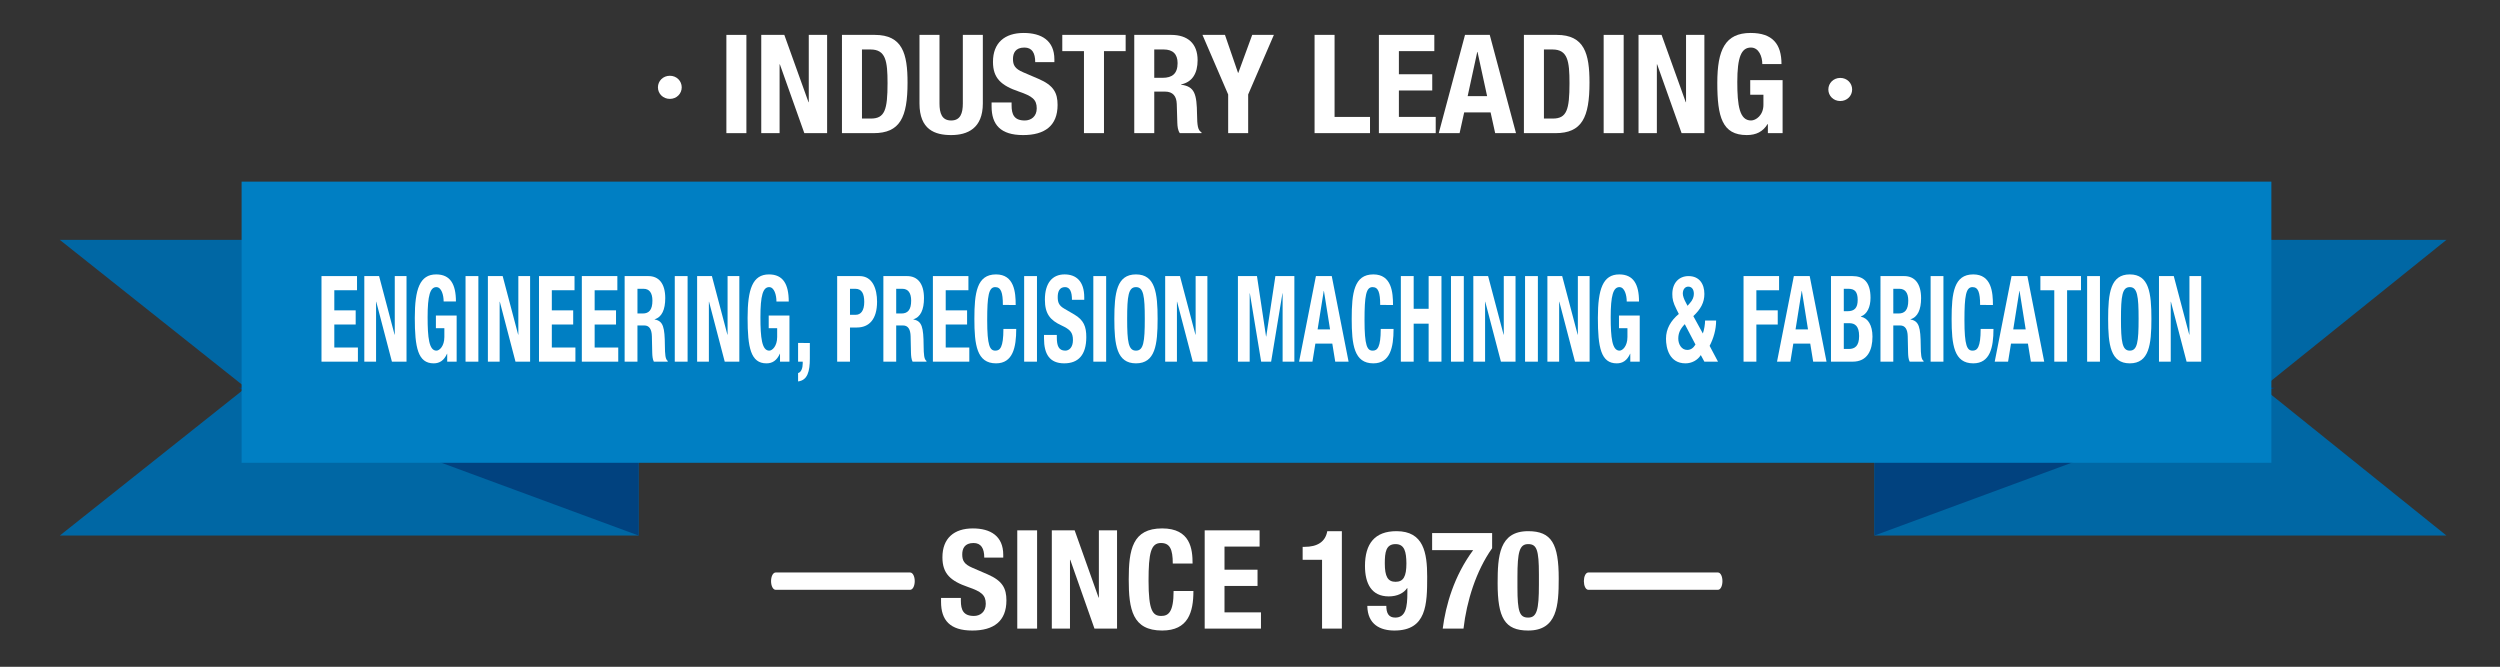 <?xml version="1.0" encoding="UTF-8"?> <svg xmlns="http://www.w3.org/2000/svg" xmlns:xlink="http://www.w3.org/1999/xlink" version="1.1" id="Layer_1" x="0px" y="0px" width="677.334px" height="180.667px" viewBox="0 0 677.334 180.667" xml:space="preserve"><rect x="0" y="0" width="677.334" height="180.667" fill="#333333" stroke="none"/> <g> <polygon fill="#0067A4" points="173.006,64.994 16.211,64.994 66.609,105.046 16.211,145.095 173.006,145.095 "></polygon> <polygon fill="#0067A4" points="507.846,64.994 662.816,64.994 612.994,105.046 662.816,145.095 507.846,145.095 "></polygon> <polygon fill="#01427F" points="64.486,105.046 173.006,145.095 173.006,105.046 "></polygon> <polygon fill="#01427F" points="616.365,105.046 507.846,145.095 507.846,105.046 "></polygon> <rect x="65.459" y="49.21" fill="#007FC3" width="549.932" height="76.176"></rect> <g> <line fill="#FFFFFF" stroke="#FFFFFF" stroke-width="0.5" stroke-miterlimit="10" x1="210.172" y1="157.452" x2="246.561" y2="157.452"></line> <path fill="#FFFFFF" stroke="#FFFFFF" stroke-width="0.5" stroke-miterlimit="10" d="M246.561,159.556h-36.389 c-0.558,0-1.016-0.938-1.016-2.104c0-1.163,0.458-2.101,1.016-2.101h36.389c0.563,0,1.02,0.938,1.02,2.101 C247.58,158.619,247.123,159.556,246.561,159.556L246.561,159.556z"></path> </g> <g> <line fill="#FFFFFF" stroke="#FFFFFF" stroke-width="0.5" stroke-miterlimit="10" x1="430.354" y1="157.452" x2="465.435" y2="157.452"></line> <path fill="#FFFFFF" stroke="#FFFFFF" stroke-width="0.5" stroke-miterlimit="10" d="M465.435,159.556h-35.081 c-0.539,0-0.979-0.938-0.979-2.104c0-1.163,0.44-2.101,0.979-2.101h35.081c0.543,0,0.981,0.938,0.981,2.101 C466.416,158.619,465.978,159.556,465.435,159.556L465.435,159.556z"></path> </g> <g> <path fill="#FFFFFF" d="M184.702,23.668c0,1.711-1.369,3.125-3.214,3.125c-1.847,0-3.232-1.414-3.232-3.125 c0-1.729,1.386-3.141,3.232-3.141C183.333,20.528,184.702,21.94,184.702,23.668z"></path> </g> <g> <path fill="#FFFFFF" d="M501.807,24.25c0,1.711-1.371,3.124-3.217,3.124s-3.23-1.413-3.23-3.124c0-1.729,1.385-3.141,3.23-3.141 S501.807,22.521,501.807,24.25z"></path> </g> <g> <path fill="#FFFFFF" d="M96.729,74.801v3.833h-6.153v5.453h5.79v3.833h-5.79v6.235h6.393v3.832h-9.866V74.801H96.729z"></path> <path fill="#FFFFFF" d="M102.708,74.801l4.196,15.879h0.051V74.801h3.184v23.187h-3.957l-4.246-16.237h-0.048v16.237h-3.185 V74.801H102.708z"></path> <path fill="#FFFFFF" d="M120.198,81.685c0-1.721-0.579-3.897-1.978-3.897c-1.689,0-2.364,2.339-2.364,8.12 c0,5.586,0.385,9.092,2.388,9.092c0.82,0,2.148-1.201,2.148-3.702v-2.37H118.1v-3.443h5.622v12.504h-2.559v-2.143h-0.048 c-0.82,1.818-2.002,2.598-3.619,2.598c-4.27,0-5.113-4.287-5.113-12.309c0-7.794,1.35-11.788,5.791-11.788 c3.811,0,5.354,2.631,5.354,7.339H120.198z"></path> <path fill="#FFFFFF" d="M126.131,97.988V74.801h3.474v23.187H126.131z"></path> <path fill="#FFFFFF" d="M136.191,74.801l4.196,15.879h0.05V74.801h3.184v23.187h-3.957l-4.246-16.237h-0.048v16.237h-3.185V74.801 H136.191z"></path> <path fill="#FFFFFF" d="M155.658,74.801v3.833h-6.152v5.453h5.79v3.833h-5.79v6.235h6.393v3.832h-9.866V74.801H155.658z"></path> <path fill="#FFFFFF" d="M167.262,74.801v3.833h-6.152v5.453h5.79v3.833h-5.79v6.235h6.393v3.832h-9.866V74.801H167.262z"></path> <path fill="#FFFFFF" d="M169.238,74.801h6.417c2.847,0,4.584,2.012,4.584,5.976c0,3.084-0.917,5.162-2.871,5.715v0.065 c2.362,0.422,2.726,2.176,2.773,7.079c0.024,2.436,0.121,3.703,0.772,4.156v0.195h-3.763c-0.339-0.648-0.411-1.525-0.436-2.436 l-0.096-4.448c-0.048-1.82-0.651-2.924-2.05-2.924h-1.859v9.808h-3.473V74.801z M172.711,84.933h1.448 c1.665,0,2.604-0.975,2.604-3.476c0-2.143-0.844-3.215-2.412-3.215h-1.641V84.933z"></path> <path fill="#FFFFFF" d="M182.818,97.988V74.801h3.475v23.187H182.818z"></path> <path fill="#FFFFFF" d="M192.879,74.801l4.196,15.879h0.05V74.801h3.185v23.187h-3.957l-4.247-16.237h-0.047v16.237h-3.185V74.801 H192.879z"></path> <path fill="#FFFFFF" d="M210.367,81.685c0-1.721-0.579-3.897-1.978-3.897c-1.689,0-2.364,2.339-2.364,8.12 c0,5.586,0.385,9.092,2.388,9.092c0.82,0,2.147-1.201,2.147-3.702v-2.37h-2.291v-3.443h5.621v12.504h-2.559v-2.143h-0.048 c-0.821,1.818-2.003,2.598-3.619,2.598c-4.27,0-5.114-4.287-5.114-12.309c0-7.794,1.351-11.788,5.791-11.788 c3.811,0,5.355,2.631,5.355,7.339H210.367z"></path> <path fill="#FFFFFF" d="M219.414,92.921v4.224c0,3.442-0.604,5.878-3.186,6.202v-2.274c0.844-0.193,1.255-1.363,1.255-2.564 v-0.521h-1.255v-5.066H219.414z"></path> <path fill="#FFFFFF" d="M226.818,74.801h6.08c3.521,0,4.728,3.475,4.728,6.949c0,4.807-2.196,6.982-5.476,6.982h-1.859v9.255 h-3.473V74.801z M230.291,85.291h1.545c1.375,0,2.316-1.104,2.316-3.475c0-2.273-0.677-3.573-2.412-3.573h-1.449V85.291z"></path> <path fill="#FFFFFF" d="M239.338,74.801h6.418c2.847,0,4.584,2.012,4.584,5.976c0,3.084-0.916,5.162-2.871,5.715v0.065 c2.363,0.422,2.726,2.176,2.773,7.079c0.025,2.436,0.121,3.703,0.773,4.156v0.195h-3.764c-0.339-0.648-0.41-1.525-0.436-2.436 l-0.096-4.448c-0.049-1.82-0.652-2.924-2.051-2.924h-1.857v9.808h-3.475V74.801z M242.813,84.933h1.447 c1.665,0,2.605-0.975,2.605-3.476c0-2.143-0.845-3.215-2.413-3.215h-1.64V84.933z"></path> <path fill="#FFFFFF" d="M262.377,74.801v3.833h-6.152v5.453h5.79v3.833h-5.79v6.235h6.393v3.832h-9.866V74.801H262.377z"></path> <path fill="#FFFFFF" d="M271.711,82.626c0-3.378-0.507-4.839-2.074-4.839c-1.762,0-2.173,2.372-2.173,8.931 c0,7.015,0.726,8.281,2.222,8.281c1.254,0,2.171-0.875,2.171-5.878h3.474c0,5.003-0.917,9.321-5.477,9.321 c-5.211,0-5.863-5.002-5.863-12.048c0-7.048,0.652-12.049,5.863-12.049c4.97,0,5.33,4.902,5.33,8.28H271.711z"></path> <path fill="#FFFFFF" d="M277.477,97.988V74.801h3.473v23.187H277.477z"></path> <path fill="#FFFFFF" d="M286.329,90.747v0.682c0,2.176,0.458,3.571,2.292,3.571c1.061,0,2.075-0.908,2.075-2.855 c0-2.112-0.796-2.892-3.088-3.964c-3.088-1.429-4.513-3.149-4.513-7.015c0-4.515,2.052-6.819,5.332-6.819 c3.088,0,5.332,1.785,5.332,6.235v0.65h-3.33c0-2.176-0.555-3.444-1.881-3.444c-1.567,0-1.978,1.332-1.978,2.695 c0,1.43,0.313,2.308,1.786,3.151l2.677,1.559c2.604,1.525,3.28,3.313,3.28,6.138c0,4.903-2.219,7.112-5.982,7.112 c-3.932,0-5.477-2.469-5.477-6.754v-0.942H286.329z"></path> <path fill="#FFFFFF" d="M296.219,97.988V74.801h3.474v23.187H296.219z"></path> <path fill="#FFFFFF" d="M307.774,74.346c5.212,0,5.862,5.001,5.862,12.049c0,7.046-0.65,12.048-5.862,12.048 c-5.211,0-5.862-5.002-5.862-12.048C301.912,79.347,302.563,74.346,307.774,74.346z M307.774,95c2.051,0,2.388-2.369,2.388-8.604 c0-6.203-0.337-8.607-2.388-8.607c-2.05,0-2.39,2.404-2.39,8.607C305.385,92.63,305.725,95,307.774,95z"></path> <path fill="#FFFFFF" d="M319.691,74.801l4.195,15.879h0.051V74.801h3.184v23.187h-3.957l-4.246-16.237h-0.048v16.237h-3.185 V74.801H319.691z"></path> <path fill="#FFFFFF" d="M335.394,74.801h5.161l2.461,16.367h0.049l2.484-16.367h5.139v23.187h-3.184V79.477h-0.048l-3.065,18.511 h-2.7l-3.064-18.511h-0.048v18.511h-3.185V74.801z"></path> <path fill="#FFFFFF" d="M356.524,74.801h4.294l4.559,23.187h-3.617l-0.795-4.902h-4.585l-0.796,4.902h-3.619L356.524,74.801z M356.982,89.252h3.378l-1.665-10.426h-0.048L356.982,89.252z"></path> <path fill="#FFFFFF" d="M373.941,82.626c0-3.378-0.506-4.839-2.073-4.839c-1.763,0-2.173,2.372-2.173,8.931 c0,7.015,0.725,8.281,2.221,8.281c1.254,0,2.172-0.875,2.172-5.878h3.473c0,5.003-0.916,9.321-5.477,9.321 c-5.21,0-5.862-5.002-5.862-12.048c0-7.048,0.652-12.049,5.862-12.049c4.971,0,5.331,4.902,5.331,8.28H373.941z"></path> <path fill="#FFFFFF" d="M379.538,74.801h3.474v8.864h4.053v-8.864h3.475v23.187h-3.475V87.693h-4.053v10.295h-3.474V74.801z"></path> <path fill="#FFFFFF" d="M393.119,97.988V74.801h3.474v23.187H393.119z"></path> <path fill="#FFFFFF" d="M403.178,74.801l4.197,15.879h0.049V74.801h3.184v23.187h-3.956l-4.247-16.237h-0.047v16.237h-3.184 V74.801H403.178z"></path> <path fill="#FFFFFF" d="M413.189,97.988V74.801h3.474v23.187H413.189z"></path> <path fill="#FFFFFF" d="M423.248,74.801l4.196,15.879h0.05V74.801h3.184v23.187h-3.957l-4.246-16.237h-0.049v16.237h-3.184V74.801 H423.248z"></path> <path fill="#FFFFFF" d="M440.736,81.685c0-1.721-0.58-3.897-1.979-3.897c-1.689,0-2.364,2.339-2.364,8.12 c0,5.586,0.386,9.092,2.388,9.092c0.82,0,2.148-1.201,2.148-3.702v-2.37h-2.292v-3.443h5.621v12.504h-2.558v-2.143h-0.049 c-0.82,1.818-2.002,2.598-3.619,2.598c-4.27,0-5.113-4.287-5.113-12.309c0-7.794,1.351-11.788,5.791-11.788 c3.811,0,5.354,2.631,5.354,7.339H440.736z"></path> <path fill="#FFFFFF" d="M461.361,90.356c0.363-1.006,0.604-2.564,0.604-3.506h2.99c0,2.5-0.724,4.869-1.761,6.853l2.27,4.285 h-3.692l-0.966-1.785c-0.867,1.396-2.46,2.24-4.148,2.24c-4.367,0-5.283-4.093-5.283-6.69c0-2.694,1.327-4.902,3.473-6.69 l-0.602-1.201c-0.965-1.916-1.158-2.858-1.158-4.188c0-3.022,1.809-4.872,4.391-4.872c2.943,0,4.294,2.143,4.294,4.838 c0,2.306-0.966,4.093-2.992,6.007L461.361,90.356z M456.465,87.823c-1.303,1.365-1.761,2.5-1.761,3.93 c0,1.462,0.844,3.054,2.413,3.054c0.939,0,1.663-0.488,2.242-1.461L456.465,87.823z M456.803,82.075l0.41,0.779l0.627-0.714 c0.771-0.845,1.086-1.721,1.086-2.534c0-1.266-0.627-1.947-1.521-1.947c-0.819,0-1.472,0.682-1.472,1.884 C455.934,80.16,456.224,81.037,456.803,82.075z"></path> <path fill="#FFFFFF" d="M472.385,74.801h9.626v3.833h-6.152v5.453h5.79v3.833h-5.79v10.067h-3.474V74.801z"></path> <path fill="#FFFFFF" d="M486.014,74.801h4.295l4.559,23.187h-3.617l-0.797-4.902h-4.584l-0.795,4.902h-3.619L486.014,74.801z M486.473,89.252h3.377l-1.664-10.426h-0.049L486.473,89.252z"></path> <path fill="#FFFFFF" d="M496.074,74.801h5.813c2.848,0,4.898,1.428,4.898,5.877c0,2.501-0.893,4.417-2.605,5.066v0.065 c1.906,0.356,3.135,2.305,3.135,5.391c0,3.637-1.324,6.787-5.379,6.787h-5.861V74.801z M499.547,84.316h0.99 c1.906,0,2.773-0.878,2.773-3.054c0-2.206-0.797-3.02-2.51-3.02h-1.254V84.316z M499.547,94.546h1.354 c1.662,0,2.797-0.813,2.797-3.508c0-2.696-1.135-3.476-2.654-3.476h-1.496V94.546z"></path> <path fill="#FFFFFF" d="M509.486,74.801h6.418c2.846,0,4.584,2.012,4.584,5.976c0,3.084-0.918,5.162-2.871,5.715v0.065 c2.363,0.422,2.725,2.176,2.773,7.079c0.023,2.436,0.121,3.703,0.771,4.156v0.195H517.4c-0.34-0.648-0.41-1.525-0.436-2.436 l-0.096-4.448c-0.049-1.82-0.652-2.924-2.051-2.924h-1.859v9.808h-3.473V74.801z M512.959,84.933h1.449 c1.664,0,2.604-0.975,2.604-3.476c0-2.143-0.844-3.215-2.412-3.215h-1.641V84.933z"></path> <path fill="#FFFFFF" d="M523.068,97.988V74.801h3.473v23.187H523.068z"></path> <path fill="#FFFFFF" d="M536.479,82.626c0-3.378-0.506-4.839-2.074-4.839c-1.762,0-2.172,2.372-2.172,8.931 c0,7.015,0.725,8.281,2.221,8.281c1.254,0,2.172-0.875,2.172-5.878h3.473c0,5.003-0.916,9.321-5.477,9.321 c-5.211,0-5.863-5.002-5.863-12.048c0-7.048,0.652-12.049,5.863-12.049c4.971,0,5.33,4.902,5.33,8.28H536.479z"></path> <path fill="#FFFFFF" d="M544.994,74.801h4.295l4.559,23.187h-3.617l-0.797-4.902h-4.584l-0.795,4.902h-3.619L544.994,74.801z M545.453,89.252h3.377l-1.664-10.426h-0.049L545.453,89.252z"></path> <path fill="#FFFFFF" d="M563.811,74.801v3.833h-3.764v19.354h-3.473V78.634h-3.764v-3.833H563.811z"></path> <path fill="#FFFFFF" d="M565.475,97.988V74.801h3.473v23.187H565.475z"></path> <path fill="#FFFFFF" d="M577.031,74.346c5.209,0,5.859,5.001,5.859,12.049c0,7.046-0.65,12.048-5.859,12.048 c-5.213,0-5.865-5.002-5.865-12.048C571.166,79.347,571.818,74.346,577.031,74.346z M577.031,95c2.049,0,2.387-2.369,2.387-8.604 c0-6.203-0.338-8.607-2.387-8.607c-2.051,0-2.391,2.404-2.391,8.607C574.641,92.63,574.98,95,577.031,95z"></path> <path fill="#FFFFFF" d="M588.947,74.801l4.195,15.879h0.051V74.801h3.184v23.187h-3.957l-4.246-16.237h-0.049v16.237h-3.184 V74.801H588.947z"></path> </g> <g> <path fill="#FFFFFF" d="M260.33,161.996v0.782c0,2.498,0.709,4.102,3.543,4.102c1.641,0,3.205-1.045,3.205-3.282 c0-2.423-1.229-3.317-4.771-4.547c-4.773-1.642-6.973-3.617-6.973-8.054c0-5.183,3.17-7.831,8.24-7.831 c4.771,0,8.24,2.051,8.24,7.158v0.747h-5.146c0-2.499-0.857-3.952-2.908-3.952c-2.422,0-3.056,1.528-3.056,3.096 c0,1.639,0.483,2.645,2.759,3.615l4.139,1.79c4.025,1.752,5.07,3.804,5.07,7.046c0,5.631-3.431,8.166-9.247,8.166 c-6.077,0-8.463-2.833-8.463-7.755v-1.081H260.33z"></path> <path fill="#FFFFFF" d="M275.614,170.31v-26.621h5.37v26.621H275.614z"></path> <path fill="#FFFFFF" d="M291.162,143.689l6.486,18.23h0.074v-18.23h4.922v26.621h-6.115l-6.561-18.644h-0.074v18.644h-4.922 v-26.621H291.162z"></path> <path fill="#FFFFFF" d="M317.744,152.674c0-3.879-0.785-5.556-3.208-5.556c-2.722,0-3.356,2.721-3.356,10.253 c0,8.053,1.119,9.508,3.431,9.508c1.939,0,3.356-1.006,3.356-6.749h5.368c0,5.743-1.417,10.701-8.463,10.701 c-8.054,0-9.06-5.741-9.06-13.833c0-8.091,1.006-13.833,9.06-13.833c7.68,0,8.239,5.63,8.239,9.509H317.744z"></path> <path fill="#FFFFFF" d="M341.267,143.689v4.397h-9.509v6.266h8.949v4.398h-8.949v7.159h9.881v4.4h-15.248v-26.621H341.267z"></path> <path fill="#FFFFFF" d="M358.189,170.31v-18.644h-5.258v-3.505h0.484c3.506,0,5.666-1.343,6.189-4.25h3.951v26.398H358.189z"></path> <path fill="#FFFFFF" d="M375.6,164.157c0,1.978,0.634,3.169,2.423,3.169c2.835,0,3.281-2.832,3.281-6.71v-1.268h-0.074 c-0.896,1.343-2.647,2.237-4.96,2.237c-4.697,0-6.449-3.505-6.449-8.241c0-6.04,2.646-9.433,8.538-9.433 c7.382,0,8.315,5.892,8.315,12.343c0,7.494-0.15,14.577-8.875,14.577c-3.803,0-7.27-1.602-7.346-6.675H375.6z M378.097,157.632 c2.127,0,2.946-1.417,2.946-4.996c-0.037-3.02-0.447-5.22-2.946-5.22c-2.609,0-2.907,2.237-2.907,5.22 C375.189,156.215,376.01,157.632,378.097,157.632z"></path> <path fill="#FFFFFF" d="M404.268,144.433v4.103c-4.361,6.151-6.896,14.317-7.754,21.774h-5.63 c0.819-6.377,3.057-14.243,8.239-21.254h-11.11v-4.623H404.268z"></path> <path fill="#FFFFFF" d="M414.035,143.912c6.374,0,8.275,3.468,8.275,12.826c0,7.345-0.408,14.094-8.275,14.094 c-6.377,0-8.277-3.467-8.277-12.826C405.758,150.699,406.166,143.912,414.035,143.912z M411.126,159.161 c0,6.638,0.597,8.165,2.909,8.165c2.348,0,2.907-2.086,2.907-8.872v-2.872c0-6.635-0.598-8.165-2.907-8.165 c-2.35,0-2.909,2.089-2.909,8.873V159.161z"></path> </g> <g> <path fill="#FFFFFF" d="M196.802,36.074V9.453h5.422v26.621H196.802z"></path> <path fill="#FFFFFF" d="M212.498,9.453l6.551,18.23h0.074V9.453h4.97v26.621h-6.174l-6.625-18.644h-0.076v18.644h-4.968V9.453 H212.498z"></path> <path fill="#FFFFFF" d="M228.116,9.453h8.885c7.529,0,8.884,5.106,8.884,12.937c0,9.433-2.033,13.685-9.223,13.685h-8.546V9.453z M233.538,32.122h2.409c3.765,0,4.518-2.35,4.518-9.582c0-6.041-0.49-9.136-4.632-9.136h-2.295V32.122z"></path> <path fill="#FFFFFF" d="M254.539,9.453v18.566c0,2.647,0.64,4.624,3.162,4.624s3.163-1.977,3.163-4.624V9.453h5.42v18.566 c0,6.787-4.178,8.576-8.583,8.576c-4.403,0-8.582-1.453-8.582-8.576V9.453H254.539z"></path> <path fill="#FFFFFF" d="M274.073,27.759v0.782c0,2.498,0.715,4.102,3.577,4.102c1.655,0,3.236-1.045,3.236-3.281 c0-2.423-1.241-3.318-4.818-4.548c-4.818-1.643-7.039-3.617-7.039-8.054c0-5.183,3.199-7.831,8.318-7.831 c4.818,0,8.32,2.051,8.32,7.158v0.746h-5.193c0-2.498-0.868-3.951-2.938-3.951c-2.445,0-3.088,1.527-3.088,3.095 c0,1.64,0.491,2.646,2.788,3.616l4.179,1.791c4.063,1.752,5.119,3.803,5.119,7.045c0,5.631-3.465,8.166-9.337,8.166 c-6.135,0-8.544-2.833-8.544-7.755v-1.081H274.073z"></path> <path fill="#FFFFFF" d="M304.977,9.453v4.397h-5.872v22.224h-5.423V13.85h-5.872V9.453H304.977z"></path> <path fill="#FFFFFF" d="M307.308,9.453h10.012c4.443,0,7.153,2.312,7.153,6.858c0,3.543-1.431,5.93-4.48,6.563v0.074 c3.689,0.485,4.255,2.499,4.329,8.128c0.037,2.798,0.187,4.251,1.205,4.773v0.224h-5.873c-0.528-0.746-0.64-1.753-0.678-2.797 l-0.15-5.108c-0.075-2.087-1.016-3.354-3.199-3.354h-2.899v11.26h-5.419V9.453z M312.727,21.084h2.26 c2.598,0,4.063-1.119,4.063-3.988c0-2.461-1.316-3.692-3.764-3.692h-2.56V21.084z"></path> <path fill="#FFFFFF" d="M331.885,9.453l3.54,10.289h0.074l3.765-10.289h5.872l-6.966,16.145v10.477h-5.419V25.597l-6.964-16.145 H331.885z"></path> <path fill="#FFFFFF" d="M356.161,36.074V9.453h5.419v22.221h9.601v4.4H356.161z"></path> <path fill="#FFFFFF" d="M388.607,9.453v4.397h-9.6v6.267h9.036v4.397h-9.036v7.159h9.976v4.4h-15.396V9.453H388.607z"></path> <path fill="#FFFFFF" d="M396.921,9.453h6.702l7.113,26.621h-5.645l-1.243-5.63h-7.152l-1.242,5.63h-5.646L396.921,9.453z M397.638,26.043h5.271l-2.599-11.968h-0.075L397.638,26.043z"></path> <path fill="#FFFFFF" d="M412.88,9.453h8.885c7.529,0,8.884,5.106,8.884,12.937c0,9.433-2.033,13.685-9.223,13.685h-8.546V9.453z M418.302,32.122h2.409c3.765,0,4.518-2.35,4.518-9.582c0-6.041-0.49-9.136-4.631-9.136h-2.296V32.122z"></path> <path fill="#FFFFFF" d="M434.484,36.074V9.453h5.422v26.621H434.484z"></path> <path fill="#FFFFFF" d="M450.181,9.453l6.55,18.23h0.074V9.453h4.97v26.621h-6.174l-6.624-18.644H448.9v18.644h-4.968V9.453 H450.181z"></path> <path fill="#FFFFFF" d="M477.468,17.355c0-1.975-0.902-4.473-3.086-4.473c-2.636,0-3.689,2.684-3.689,9.32 c0,6.414,0.603,10.44,3.728,10.44c1.279,0,3.351-1.38,3.351-4.25v-2.722h-3.576v-3.953h8.771v14.355h-3.991v-2.461h-0.074 c-1.28,2.088-3.125,2.982-5.646,2.982c-6.663,0-7.98-4.922-7.98-14.131c0-8.948,2.107-13.535,9.034-13.535 c5.947,0,8.356,3.02,8.356,8.426H477.468z"></path> </g> </g> </svg> 